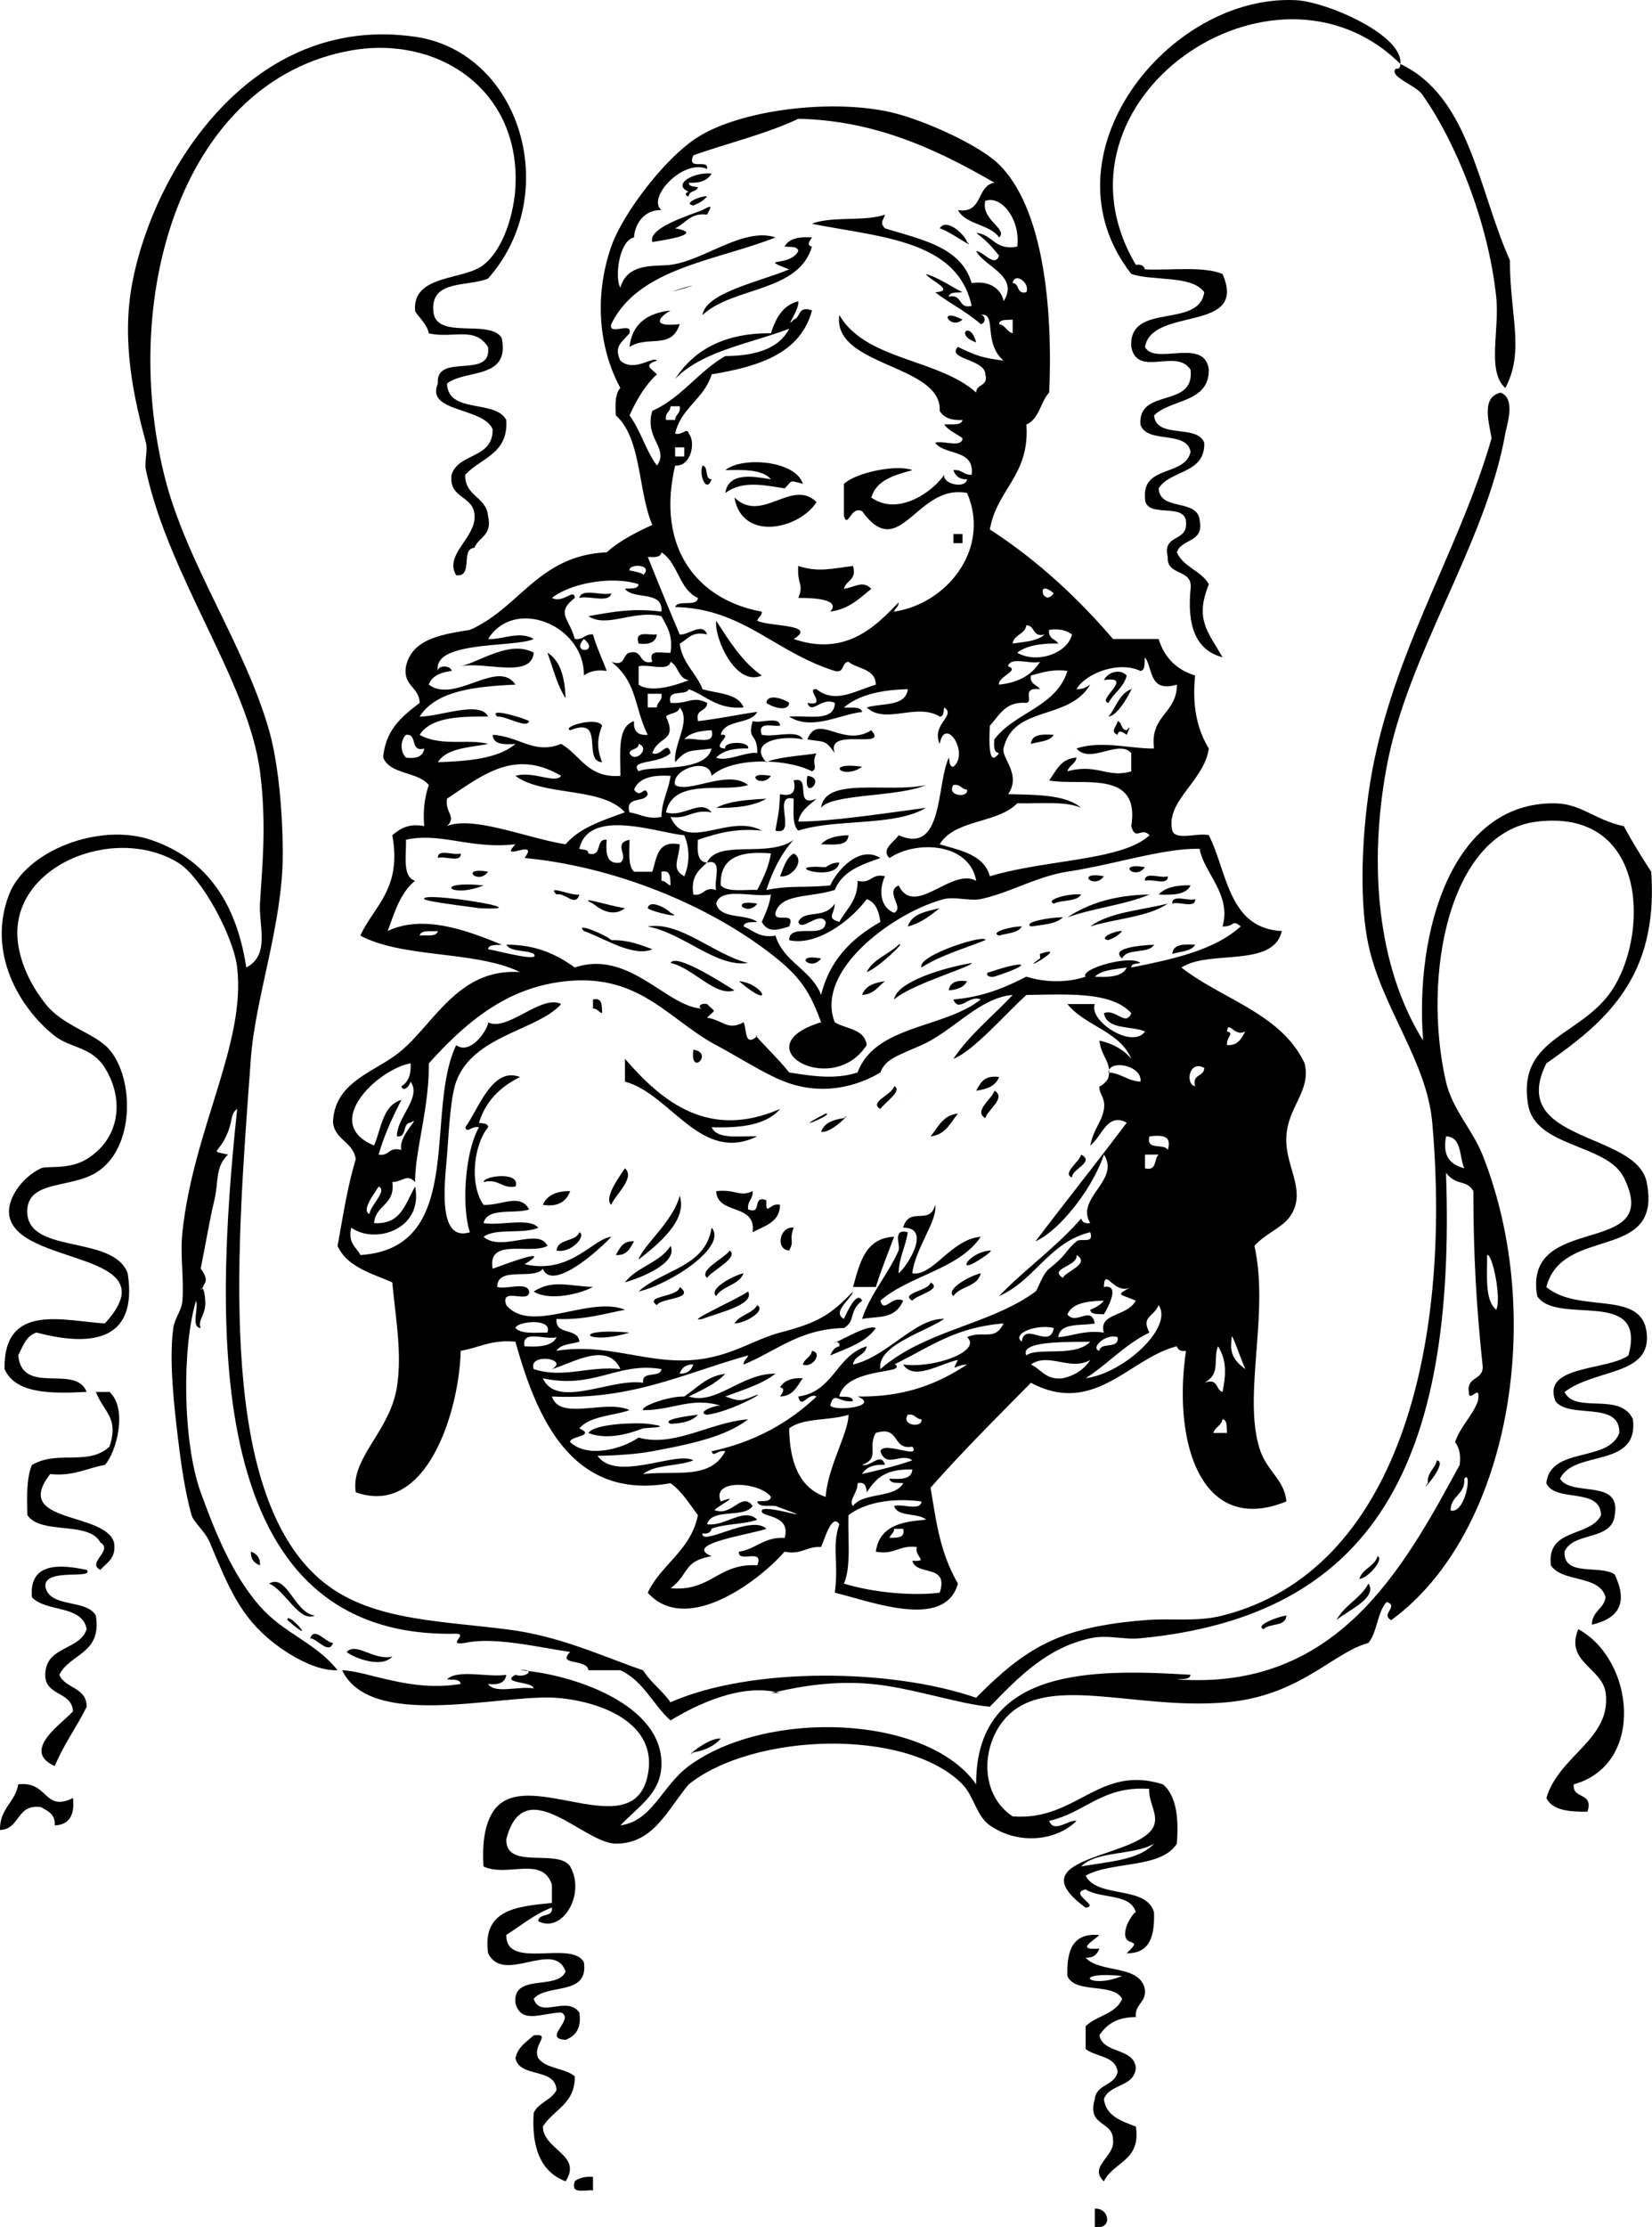 <svg xmlns="http://www.w3.org/2000/svg" viewBox="0 0 218.359 294.296"><switch><g><g clip-rule="evenodd" fill-rule="evenodd"><path d="M88.634 41.021c-1.899 1.122-2.259 2.209 1.206 1.809-1.106 3.451-4.165 1.424-6.633 3.015.341-3.077 2.362-4.473 5.427-4.824zM101.9 63.329c-1.107-1.304-3.554-1.269-6.029-1.206 2.216-1.842 9.316-1.278 10.25 1.809-1.936-.501-1.25-.513-2.412.603-3.033-.516-5.68-.992-7.838.603.425-2.859 3.848-2.159 6.028-1.809zM92.854 61.521c.868.136.21 1.799 1.206 1.809-.681 1.937-1.721-.581-1.206-1.809zM107.93 66.344c-2.286 3.593-9.846 5.269-10.853-.603 3.653 3.528 7.573-2.613 10.853.603zM126.02 70.564h1.205v1.206h-1.205v-1.206zM105.52 74.785c2.667.868 4.393.34 7.235 0 .518 1.924-.948 1.865-1.205 3.015 1.409-.186 2.49-1.18 3.617 0-1.553 1.261-2.939 2.688-5.427 3.015 1.459-1.636-2.182-1.827-4.22-1.809.78-1.872-.18-1.721-.01-4.221zM76.575 79.006c.26-1.348 2.972-.244 4.221-.603-.26 1.348-2.972.244-4.221.603zM94.663 82.021c1.746 2.676 3.418 5.425 6.029 7.235-3.44 1.557-6.312-4.966-6.027-7.235zM86.825 83.829c-.146 1.061-1.038 1.375-2.412 1.206-.607-1.813 1.343-1.068 2.412-1.206zM72.354 86.241c1.755 1.058 2.295 3.332 2.412 6.029-1.116-1.697-1.656-3.971-2.412-6.029zM101.3 92.874c.155-1.411 2.649-.348 3.015 0-.16 1.411-2.66.347-3.02 0zM79.59 95.888c-.694 1.689-.694 3.134 0 4.823-2.692-.121.518-6.145-4.221-4.22-1.196-.454 3.546-1.863 4.221-.602zM115.16 96.491c2.419 2.655-6.113-.512-4.823 3.015-1.307-1.848-1.405-1.411-3.618-1.809 1.39-3.602 4.68 1.189 8.44-1.206zM139.28 97.094c-.511.896-1.941.872-3.015 1.206.09-1.318 1.52-1.295 3.02-1.206zM113.96 101.31c-2.57 1.85-5.16-.73 0 0zM101.9 102.52c-1.33 1.84-3.863-.7 0 0zM106.72 102.52c2.62.25-.63 3.5 0 0z"/><path d="M104.91 103.12c2.467-.659-.081 3.699 3.015 2.412-.942.867-2.099 1.519-2.412 3.015 3.965.058 11.681-1.116 16.882-1.809-4.128 2.504-11.87 1.395-16.882 3.015-.831-.777-.597-2.619-.603-4.221-2.986-.775.575 4.996-2.412 4.221.353-2.258.45-1.822.603-4.824 1.57.37 2.17-.23 1.81-1.8z"/><path d="M122.4 103.73c-3.624 1.608-12.532 1.125-13.868 3.015.5-4.18 8.77-1.92 13.87-3.01zM112.15 110.36c-.067 1.54-2.019 1.197-3.618 1.206.74-.87 2.07-1.15 3.62-1.21zM57.884 113.37c-.102-1.308 2.139-.273 3.015-.603.101 1.31-2.139.27-3.015.6zM104.91 112.77c1.609.882-.252 3.308-1.809 3.015.49-1.12.78-2.43 1.81-3.01zM110.94 113.98c-.43 2.768-8.38.167-1.809.603.49-.32.98-.63 1.81-.6zM151.34 114.58c-1.32 1.84-3.86-.7 0 0zM64.516 115.18c-1.324 1.84-3.862-.69 0 0zM145.91 115.78c-1.32 1.85-3.86-.69 0 0zM151.34 116.39c-.102-1.308 2.139-.273 3.015-.603.1 1.3-2.14.27-3.02.6zM63.913 116.99c-4.317 1.8-6.921-.67 0 0zM157.37 116.99c-.582 1.227-2.315 1.302-4.221 1.206.87-.94 2.35-1.27 4.22-1.21zM56.075 118.8c-.641-1.103 16.169 1.603 7.235 1.206.653.03-7.022-.84-7.235-1.21zM154.96 119.4c-.102-1.308 2.139-.273 3.015-.603.09 1.31-2.15.27-3.02.6zM100.09 119.4c-1.324 1.84-3.862-.69 0 0zM154.96 126.04c.089-1.318 1.52-1.294 3.015-1.206-.52.9-1.95.87-3.02 1.21zM108.53 126.64c-1.32 1.84-3.86-.7 0 0zM127.82 129.65c-.396.809-1.289 1.123-2.412 1.206.15-1.06 1.04-1.38 2.41-1.21zM78.384 132.06c1.287-.282 1.148.862 1.206 1.809-.488-.115-.601-.605-1.206-.603v-1.21zM91.648 138.7c2.764.4-.484 3.65 0 0zM82.604 139.9c5.037 5.837 11.164 10.678 20.5 6.632-1.74 2.079-5.089 2.548-9.044 2.412.735 1.677 3.704 1.12 6.03 1.206-7.471 3.652-11.404-5.592-17.485-7.235l-.001-3.02zM132.05 142.31c-.417 1.191-1.608 1.607-3.015 1.809.54-1.05 1.11-2.09 3.01-1.81zM131.44 144.12c1.635.908-.959 2.601-1.206 3.617-1.63-.91.97-2.6 1.21-3.62zM126.62 147.14c-1.002 1.209-1.619 2.803-3.618 3.015 1-1.22 1.62-2.81 3.62-3.02zM63.913 156.18c.145-.871 4.962-1.401 4.221.604-1.903.3-2.13-1.08-4.221-.6zM75.369 157.39c-.512 1.298-1.485 2.133-3.618 1.809.548-1.26 1.78-1.84 3.618-1.81zM94.663 157.39c2.669-.287 2.999.83 4.824 0 .077 1.081-.738 1.271-.603 2.412 1.951.745.461-1.951 2.412-1.206-.109 2.312.494.219 1.809.603-.049 2.363-2.062 2.763-3.618 3.618.489-3.91-4.637-2.2-4.829-5.42zM104.91 162.21c-.682 1.894.173 1.594-.603 3.015-1.85-.1-1.27-3.24.6-3.01zM115.77 170.05h-3.016c.887-3.134 1.577-6.463 5.427-6.633-.81 2.2-1.7 4.33-2.41 6.63zM83.81 164.02c-.524.882-.902 1.91-2.412 1.809.525-.88.903-1.91 2.412-1.81zM88.634 164.62c.97 2.195-3.538 4.084-6.029 4.823 1.552-2.06 4.641-2.59 6.029-4.82zM78.384 170.05c-1.734.927-5.781 1.913-7.838.603 2.411-1.6 4.602-.73 7.838-.6zM83.207 176.08c-5.767 1.78-8.048-.7 0 0zM106.12 180.3c.213-.792 1.062-.948 1.206-1.81 1.5.25.03 2.34-1.21 1.81zM106.12 182.11c-.775 1.033-1.247 2.371-3.015 2.412.371-.537.729-1.079 0-1.206.52-.89 1.52-1.29 3.02-1.2zM12.663 183.92h1.809c2.4 2.163.995 7.814-.603 9.647-2.403.41-4.103 1.524-7.235 1.206-5.146 6.599 7.226 4.914 8.441 9.044.325 2.133-.975 2.643-1.809 3.617-1.881-.908 1.773-2.601 0-3.617-1.522-2.899-7.874-.97-9.647-3.618-.061-2.472-.119-4.941.603-6.632 3.448-2.008 7.395.188 10.25-2.412 1.27-3.83-.703-4.48-1.809-7.24zM77.781 189.34c.806-1.272 6.493-1.376 7.838-1.206 3.844.484-.325.508-.603.603-.901.32-4.4 1.74-7.235.61zM33.163 205.02c.742.263 1.238.771 1.206 1.809-.742-.26-1.238-.77-1.206-1.81zM11.457 207.43c1.122 1.357-6.026-.425-5.426 2.412.784 2.633 5.396 1.437 6.632 3.617.854 5.076-3.426 5.016-4.824 7.839.774 1.839 3.612 1.613 3.618 4.221-1.317 2.702-3.052 4.986-4.22 7.838-4.522-2.045.974-5.611 2.412-7.235-.157-2.857-4.161-1.868-3.618-5.427.455-3.162 4.522-2.713 5.426-5.426-.573-3.246-5.417-2.22-7.235-4.221-.42-4.65 3.736-4.36 7.235-3.61zM208.62 215.27c7.434 4.051 8.87 17.871-.603 20.5-.231 2.04 2.669.948 1.809 3.617-2.43.019-4.65-.173-5.427-1.809 1.654-5.646 8.606-7.746 7.839-13.868-.42-3.34-5.44-4.1-3.62-8.44zM41.001 216.48c.548-1.637 2.113.615 3.015.604-.549 1.64-2.113-.62-3.015-.6zM45.825 218.29c1.226-1.38 3.608 1.181 6.03.603-1.413 1.57-5.002.21-6.03-.6zM2.413 235.77c4.004-.483 3.359 3.734 7.235 1.809.241 2.251-.482 3.538-2.412 3.617.102-1.509-.926-1.887-1.809-2.411-3.3-.487-2.708 2.919-5.426 3.015-.06-2.87 2.011-3.62 2.412-6.03zM145.31 255.67c-.695.764-3.276 2.038 0 1.809-.264.742-.771 1.238-1.81 1.206 1.922 2.099 7.217.823 7.839 4.221.157 1.766-1.363 1.853-1.206 3.618-2.424-.013-3.879.944-4.823 2.411.536 2.479 4.444 1.585 4.823 4.221-.124 2.689-3.51 2.118-4.221 4.221.322 2.29 2.351 2.875 4.221 3.618.725 4.543-2.99 4.646-4.221 7.235-2.109-1.955 1.504-3.285 1.206-5.427.047-2.659-3.49-1.735-2.412-5.427.179-2.032 2.674-1.748 3.015-3.617-.262-2.15-2.876-1.947-4.221-3.015v-3.015c1.412-1.402 4.022-1.605 4.824-3.618-1.217-2.2-6.225-.608-7.235-3.015-.11-3.32.66-5.76 4.23-5.41zm3.01 5.42c-6.92-.67-4.31 1.81 0 0zM70.545 268.93c2.474-.275-.246 1.288.603 3.015.984 1.429 3.54 1.284 4.824 2.412.06 3.678-2.841 4.395-4.221 6.633.084 3.112 5.272 3.721 3.015 7.235-3.699-1.371-4.48-5.189-4.221-9.045.628-1.381 2.344-1.676 3.015-3.015-.172-3.043-4.892-1.539-5.426-4.221.313-1.49 1.47-2.14 2.411-3.01zM78.384 287.62v1.809c-1.068-.137-3.02.608-2.412-1.205.537-.46 1.361-.64 2.412-.6zM144.71 291.84c1.974-.127 2.38 2.828 0 2.412v-2.41zM161.59 36.197c3.438 7.872-9.28 4.232-10.25 9.647 1.279 2.516 7.931-1.363 8.441 3.015.005 4.427-5.015 3.829-7.235 6.029.249 3.167 5.729 1.104 6.632 3.618.127 4.146-4.495 3.544-6.029 6.029.153 3.062 5.144 1.288 5.427 4.221.588 3-2.438 2.386-3.015 4.221.836 1.977 3.219 2.408 4.221 4.22-1.872 4.653-.152 6.209 1.809 9.647-3.514-.908-4.713-4.13-4.221-9.044.324-2.736-3.214-1.61-3.015-4.221-.729-2.938 2.396-2.024 2.412-4.22.324-3.34-5.502-.528-5.427-3.618-.299-4.318 5.279-2.76 6.029-6.03-.5-2.916-5.823-1.01-6.633-3.618-.315-4.938 7.202-2.043 6.633-7.235-1.846-2.919-7.033 1.095-7.838-3.015-.392-6.019 8.948-2.306 9.646-7.235-1.711-2.309-6.632-1.407-9.646-2.412C137.376 20.634 154.378-.754 171.236.02c4.107.188 14.286 4.616 13.868 8.441 9.154 4.312 10.293 16.639 14.471 25.927.007 7.439 1.991 11.973-.604 16.882-2.479-2.198-.732-7.616-1.205-12.059-1.061-9.95-5.348-20.404-9.647-26.529-.687-1.353-4.663-2.533-3.617-3.618.513.111.568-.235.603-.603-16.741-16.616-47.812 4.837-34.971 26.53.701-.098 1.073.133 1.206.603 3.45.154 7.68-.451 10.24.603z"/><path d="M151.94 236.37c-6.273-.445-8.488 3.169-13.265 4.221.609 1.697 2.561-.167 3.618 0-2.494 2.547-7.53 3.318-11.456.603-1.769-1.224-2.139-3.923-3.618-5.426-7.405-7.527-27.671-6.801-36.176 0-2.88 3.421-4.66 7.851-9.647 7.838-4.248-.011-12.09-9.65-14.471-.603-.146 4.165 6.855 1.184 8.441 3.617 2.091 3.684-1.039 8.908-4.221 7.235.067-1.139 1.993-.418 1.809-1.809-2.332.883-4.056 2.375-6.029 3.617-.104 4.727 8.636.609 10.25 3.618.685 4.503-4.869 2.768-6.632 4.823.856 2.702 4.366-.486 6.029 1.809.324 2.133-.511 3.106-1.809 3.618-3.165-.159 1.311-2.716-.603-3.618-2.599.097-5.268 1.567-6.029-1.206-.439-4.056 5.589-1.646 6.632-4.22-1.54-4.274-8.213 1.819-10.25-2.412-.804-5.829 3.88-6.169 8.441-6.633v-2.411c-1.264-3.885-5.959-.916-9.044-2.412-.27-3.948.465-7.084 2.412-8.441 5.168-3.602 17.49 5.252 19.294-3.617 1.538-7.561-7.686-10.065-12.662-10.25-7.488-.278-23.999 4.172-27.735-3.618 3.411.106 9.039 2.946 15.676 1.81-.097-.707-1.099-.509-1.809-.604 1.427-1.387 5.411-.216 7.838-.603-.145 1.061-1.037 1.374-2.412 1.206.836 1.374 4.197.225 6.029.603-.106-.969-4.489-.642-2.412-1.809 1.429.498 2.777-.85.603-.604 6.63.47 19.044 4.391 18.691 12.662-.152 3.56-2.816 5.174-5.426 7.838 4.242-.558 5.46-5.184 9.044-7.838 10.161-7.524 31.471-6.853 37.986 2.412-.072-15.378 15.163-15.279 28.338-14.471-.098.706-1.1.509-1.809.603 21.035 1.539 29.833-14.382 37.382-28.338.192-1.398-.097-2.315-.603-3.015.7-2.113 2.259-3.368 3.015-5.427.439-2.642-1.198.486-1.206-1.206-.326-2.135 2.136-1.482 1.809-3.617-.802-7.651-1.204-14.412-1.205-22.912-.951-1.611-2.157-.57-3.618-2.412 1.358 38.352-9.549 58.546-40.397 61.5-2.293.22-4.302-.512-6.632 0-5.622 1.235-9.357 4.988-13.265 9.045-4.08-.343-10.346-2.523-15.677-3.015-6.146-.567-11.322.808-13.265 1.205h1.206c-5.005-1.379-10.967 1.489-14.471 3.618-2.333-2.089-3.605-5.238-6.632-6.633h-4.221c-.183-1.58-4.255-.577-2.412-2.411-4.245-.626-10.079-2.039-13.868-1.206-2.642.439.486-1.198-1.206-1.206-33.683.771-31.97-40.628-28.941-69.338-.884.624-.589 1.444-1.206 3.015-1.216 3.094-2.626 2.416 0 3.015-1.746 1.656-1.212 3.544-1.809 6.029-.662 2.757-1.043 5.252-1.809 9.044-.003.014.931 1.106.603 1.809-1.164 2.494-.241-1.052 0 2.412.136 1.961-1.059 2.502-.603 3.617-1.332-.075-.256-2.558-.603-3.617-1.881 6.115-1.795 18.693.603 25.323 1.968 5.441 4.251 11 7.838 15.074 3.19 3.623 7.39 4.802 10.25 8.44-2.733.141-6.183-1.854-8.441-3.617-4.412-3.446-5.977-7.369-8.441-13.265-.626-1.497-2.134-2.645-2.412-3.618-.916-3.201-1.476-7.447-1.809-10.25-.515-4.339-1.187-10.248-.603-14.471.179-1.294 1.116-2.301 1.206-3.617.216-3.157-.329-5.946 0-9.044 1.44-13.588 8.411-24.922 7.235-34.971-.478-4.081-4.678-11.956-7.838-13.868-8.582-5.193-22.655.636-21.103 10.853.485 3.197 2.141 5.979 3.618 7.838 2.369 2.98 6.534 3.819 8.441 6.029 3.268 3.786 3.438 13.111-1.809 16.279-3.357 2.027-8.805 1.021-9.044 4.824-.385 6.108 11.334 3.215 13.265 8.44 1.429 9.33-5.279 9.623-12.059 7.839-1.369.439-1.803 1.814-2.412 3.015.521 5.395 7.57 1.092 9.044 4.823-4.902.28-9.439.194-10.853-3.015-.13-8.897 7.96-6.309 13.265-6.029 8.962-9.769-11.956-7.436-12.662-14.471-.203-2.026 1.652-4.809 4.221-6.029.755-.358 3.657.244 6.029-1.206 4.417-2.699 5.014-7.883 2.412-12.059-1.765-2.833-4.555-2.585-6.632-4.221-4.629-3.645-9.008-10.997-6.03-18.691 2.242-5.791 11.911-9.506 18.691-7.235 6.941 2.325 11.266 7.734 12.662 16.883 3.181-1.665 1.641-5.501 1.809-8.441.259-4.55.921-10.443 0-17.485-1.55-11.856-12.015-25.587-15.074-39.794-.229-1.061.268-2.622 0-3.618-1.533-5.691-3.294-13.25-1.809-21.103C20.292 22.531 33.223 1.738 54.859 4.855c13.937 2.008 19.601 20.74 9.647 31.956-2.705 1.114-7.526.111-7.235 4.221.199 4.022 7.424 1.017 9.044 3.618 1.13 5.552-4.75 4.093-7.235 6.029.148 4.072 6.403 2.038 7.838 4.824.295 4.515-3.429 5.012-5.426 7.235-.058 2.872 2.767 2.86 3.015 5.427.614 2.624-1.248 2.772-1.809 4.221-1.89.12-.075 3.944-2.412 3.618-1.479-2.562 2.024-4.607 2.412-7.235.436-3.45-3.45-2.58-3.015-6.03.893-2.925 5.536-2.102 5.427-6.029-1.21-2.929-8.901-2.191-7.235-6.029-.354-4.173 7.208-.429 6.632-4.824-1.768-2.789-4.5-1.088-7.838-1.809-.142-1.225-1.778-2.573-1.809-3.015-.336-4.825 6.414-3.945 9.044-6.029 2.825-2.239 4.051-7.13 4.221-10.25.697-12.83-10.166-20.13-21.707-18.09-22.013 3.89-30.657 31.854-24.721 56.073 2.84 11.584 10.57 22.257 13.868 33.765 1.173 4.092 1.798 10.5 1.809 16.279.017 9.316-3.624 18.925-4.221 27.132-1.747 24.003-4.553 55.716 8.441 68.133 6.271 5.992 15.434 6.009 25.323 7.235 7.028.871 12.26 3.407 18.088 5.426.996 1.617 2.556 2.67 3.618 4.221 10.564-4.668 29.056-4.507 40.397-.603 6.627-6.679 11.045-9.333 22.309-10.25 3.578-.292 6.798.271 10.25-.604 23.214-5.873 30.331-35.491 27.735-65.117-.714-8.151-6.656-15.196-8.441-23.515-1.127-5.253-.947-13.035 0-19.897 2.443-17.695 11.797-31.43 16.279-47.029-.336-2.135-1.411-5.464 1.206-6.029 2.048.777.803 4.296.603 5.426-2.571 14.571-12.893 29.003-15.676 44.015-2.373 12.799-1.324 26.3 4.823 36.177-1.132-14.357 3.801-31.623 17.485-31.353 3.448.068 5.287 2.236 9.044 3.015 1.116 2.1 2.36 4.071 3.618 6.029.999 14.063-6.195 19.932-13.868 25.324-5.209 10.472 11.91 8.978 13.265 15.676 2.162 10.692-11.121 5.619-13.265 13.868 4.334 3.594 12.593.282 13.265 6.029.668 5.713-6.719 4.706-10.853 7.838 1.391 2.96 7.388-.084 9.044 3.618.739 6.567-7.725 3.933-9.647 7.838 1.55 2.471 8.138-.098 7.235 4.823-.372 3.446-5.51 2.127-6.632 4.824-.168 3.384 4.76 1.671 6.632 3.015 1.745 3.682.638 5.77-3.015 6.632.01-1.799 1.567-2.05 1.81-3.617-.798-3.021-5.717-1.921-7.235-4.221-.596-5.017 5.184-3.66 6.632-6.633-.062-3.757-6.034-1.603-7.235-4.221.529-4.897 8.169-2.684 9.647-6.632.138-4.358-6.654-1.787-8.441-4.221-1.843-4.778 6.768-3.996 9.647-6.029 2.506-9.139-9.415-3.851-12.06-7.838-1.968-11.319 16.852-4.852 11.456-15.677-2.244-4.504-11.719-3.928-12.661-9.647-1.499-9.09 7.493-8.957 11.455-15.676 4.575-7.758 3.896-23.388-10.25-21.706-11.695 1.391-15.245 20.435-12.059 34.368.831 3.633 3.519 6.368 4.823 9.647 8.575 21.537 3.47 50.208-12.059 61.5-1.479-.804 1.087-1.82-.603-2.412-1.245 1.368-1.232 3.993-2.412 5.427-4.707 1.261-8.98 6.947-18.691 7.838-12.276 1.126-24.217-4.146-29.544 2.412-2.954 3.637-3.09 9.797 1.206 12.661 8.436.688 11.397-6.94 19.896-4.22 1.716 1.5 2.091 4.341 1.81 7.838-2.104 3.323-8.581 2.272-12.06 4.221 1.57 3.053 8.004 1.241 9.045 4.823.105 3.12-.536 5.494-3.618 5.427 2.688-2.488-1.08-.206 0-3.618.118-.373.778-1.619 1.206-1.809-.688-2.528-4.688-1.743-6.633-3.015-2.352.546 1.999 2.22 0 2.412-9.444-6.904 7.375-6.457 9.045-10.854.56-1.54-.71-3-.64-4.81zm-9.04 10.25c3.58-.641 7.633-.809 9.647-3.015-2.64 1.59-7.57.89-9.65 3.02zm50.65-92.25c-.694-1.517-.286-4.136-2.412-4.221-.53 2.73.66 3.76 2.41 4.22zm4.22 18.69c.715-1.438-.497-7.425-1.206-7.235.03 2.8-.34 5.97 1.21 7.24zm-6.03 26.53c2.025.474 2.865-5.497 1.809-4.221.15 2.17-1.81 2.21-1.81 4.22z"/><path d="M130.84 69.961c6.219 4.031 11.543 8.957 16.279 14.471h6.029c.757 2.459 2.365 4.066 4.823 4.824-.437 4.255.365 7.273 1.81 9.647-.61 4.303-5.771 6.97-4.824 10.853.449 1.36 3.382.236 4.824.603 2.484 4.952 2.579 12.293 9.646 12.662-1.109 4.92-9.644 2.415-13.265 4.824 5.416 4.231 13.211 6.083 16.279 12.662.887 3.594-2.181 5.68-2.411 9.647-.197 3.376 1.961 6.224 1.205 9.044-.778 2.907-3.48 3.263-5.426 5.427 1.974 8.843-1.462 19.386.603 26.529.96 3.321 3.335 4.21 3.618 7.235-11.156 4.546-15.078-7.561-13.265-19.897-.701.099-1.073-.133-1.206-.603-6.224 1.531-10.897 9.276-19.294 4.823-4.488 4.557-9.029 9.06-13.266 13.868.812 4.759 1.229 8.482 3.618 12.661-1.712 6.212-11.552 2.326-16.279 1.206.55-4.006-.416-6.004.603-9.044-.979-1.519-1.957 2.015-2.412 3.015-1.941-.133-2.551 1.066-4.823.604-3.303 3.809-12.936 11.149-18.088 5.426 1.82-3.807 5.688-5.566 6.632-10.25-1.129-1.483-2.104-3.121-3.618-4.221-13.092 2.378-17.739-8.744-20.5-18.69-3.133-.319-4.832.795-7.235 1.205-.195 7.868-4.457 22.042-13.868 18.691-.739-4.478 4.51-8.066 5.426-13.867.698-4.423-.108-8.706-.603-13.868-2.794-1.226-5.988-2.051-7.235-4.823.717-3.905 1.322-7.923 2.412-11.456-.338-2.274-2.709-2.516-3.015-4.823.149-5.249 5.115-6.544 8.441-9.044 4.773-3.588 7.84-11.418 16.28-10.853-5.79-2.852-15.479-1.806-21.103-4.823 1.831-3.998 5.508-6.149 4.221-13.265 1.009-.8 2.02-1.598 4.22-1.206-.186-2.196.096-3.924.603-5.426-1.425-1.791-5.081-1.35-6.029-3.618.296-3.724 2.553-5.487 4.824-7.235-.068-2.143-2.23-2.192-1.809-4.824.797-3.625 4.64-4.203 8.441-4.823 6.577-2.87 9.06-9.833 18.088-10.25 1.704-1.512 3.822-2.609 6.03-3.618-1.913-4.519-1.413-11.45-4.824-14.471-.08-1.486-.091-2.905.603-3.618-2.735-5.06-3.571-11.855-1.206-18.691 1.474-4.262 7.078-11.714 11.456-14.47 5.943-3.743 18.648-5.216 26.53-3.015 4.321 1.208 10.854 4.25 13.265 6.632 6.061 5.989 7.109 19.654 6.632 30.147-1.16 1.251-1.316 3.507-3.015 4.22.49 6.708-3.91 8.541-4.82 13.857zm3.62-37.382c.44-3.638-2.164-6.829-4.221-6.029-.633 2.477 3.058 3.73 1.81 4.824-1.225-1.791-4.382-1.648-5.427-3.618 3.34.526 2.415-3.212 4.823-3.618-7.616-4.382-15.692-8.222-25.926-8.441-4.23 2-9.265 3.196-13.868 4.824-.938 2.143 2.048.364 1.809 1.809-3.124-1.41-8.016 3.798-6.03 5.427-2.779-.032-3.616 2.546-3.618 3.618-2.022.412-2.583 5.425-1.809 6.632.936-3.364 4.626-2.758 6.632-3.015 4.447-.57 9.647-5.022 13.868-3.618-7.931 3.123-18.085 4.023-21.706 11.456-.431 1.637 2.843-.431 2.412 1.206-1.106 1.276-2.077 1.751-1.206 3.618 1.813 1.608 4.377-.673 4.824 0-1.833.604-.77.994 0 1.809-1.561 1.455-2.679 3.351-3.618 5.427 1.454 1.962 2.169 4.665 3.618 6.632 1.671-2.261-1.717-3.631-.603-7.235 3.885-1.742 6.065-5.189 9.647-7.235 3.974-.045 7.083-.956 8.441-3.618-5.234 2.001-11.521 2.95-15.073 6.632 2.467-3.764 6.383-6.077 12.662-6.029.641-1.972 1.527-3.698 3.618-4.221.171 1.101-1.932 3.858-.603 2.412.947-.259.516-1.896 2.412-1.206-1.525 5.711-7.062 7.409-13.265 8.441-.968 3.252-4.048 4.394-4.823 7.838 1.037.238 1.545-.895 1.809 0 .911 1.088.344 4.354-1.809 4.221-2.534 10.797 2.859 17.739 11.456 19.294.002.605-.488.718-.603 1.206 1.648.809 8.003.438 4.823 2.412 7.28 2.508 11.285-2.271 13.868-4.823.002.604-.488.717-.604 1.206 7.016-1.044 12.806-8.308 9.647-15.676-6.678-1.302-8.86 9.367-13.868 2.412-1.509-.796-1.888 2.384-2.411.603v-4.221c1.691-1.539 7.025-2.602 9.044-1.809-2.363.652-4.736 1.293-5.427 3.618 3.618 2.544 8.188-.853 9.647-3.015-.292 1.182 2.764 1.942 3.015.603-1.037.033-1.546-.464-1.809-1.206 1.14-.135 1.33.679 2.411.603.419-3.433-3.52-2.509-4.823-4.22 1.06-.347 3.542.729 3.617-.603-.803-.604-1.819-.994-2.411-1.809.902-.103 2.225.215 2.411-.603-1.497.09-2.502-.312-3.015-1.206.333-6.167-14.248-5.843-13.265-12.662 3.453 5.993 13.123 5.77 18.089 10.25.008-1.198 1.645-.767 1.205-2.412-.026-2.013-5.189-2.005-3.617-3.618 2.624 1.257 3.312 1.431 6.029 1.809-2.781-2.416-.824-6.434-3.015-6.029.608.007.759 1.057 0 1.206-1.812-1.604-4.095-2.738-6.029-4.22 2.889-.143-.924-1.678-1.206-2.412 1.829.583 3.211 1.612 4.823 2.412-.709.094-1.711-.104-1.809.603 1.856-.449 1.159 1.655 3.015 1.206-1.886-8.766-12.235-9.068-21.103-10.853 2.58-1.038 6.974-.261 9.646-1.206-.234.86-.724 1.017 0 1.809 4.741 1.49 10.049 2.413 11.456 7.235 3.077-.445 4.13 1.495 4.221 2.412 2.106-3.363-2.496-4.556-3.617-6.632.901-.012 2.466 2.24 3.015.603a14.555 14.555 0 00-3.015-3.015c2.22.198 2.44 2.386 5.44 1.805zm1.2 6.03c.528-1.242-1.563-2.708-1.809-1.206.95.055.48 1.537 1.81 1.206zm-1.81 5.426v-1.809c-.71.095-1.712-.104-1.809.603.87.145 1.02.993 1.81 1.206zM88.031 55.491h1.206c.033-.771.773-.835.603-1.809h-1.206c-.033.771-.773.835-.603 1.809zm1.206 4.823h1.206v-1.206h-1.206v1.206zm3.014 34.971c2.387-.246 7.213-1.2 7.838-1.206-.918 1.695-4.301.925-4.824 3.015 1.884-.185-1.533 1.742.603 1.809-.272-.985 3.286-.985 3.015 0-1.869-.06-3.345.273-4.221 1.206 1.412.603 3.907-.812 5.427-.603.054-2.736-1.355-1.61-.603-4.221 1.06.347 3.542-.729 3.618.603-1.068.137-3.02-.608-2.412 1.206 1.637.373 4.785-.766 5.427.603-2.827-.59-7.306.296-4.824 3.015 1.481-.756 6.581-1.021 6.632-1.206-.769 1.509.307 1.887-.603 2.412-3.465-1.762-10.603-1.881-13.265.603-.253-2.587-5.37-.892-4.823 1.206 1.819 1.173 6.939-2.12 9.647 0-3.165 1.044-9.904-1.026-10.853 3.618 2.37.722 4.532-1.846 6.029 0-2.483-.474-3.094.925-5.426.603 2.054 4.774 7.803-.547 12.059 1.809-3.58-.365-6.015.416-8.441 1.206-.089 1.496-.112 2.926 1.206 3.015 1.438-3.158 8.136-.539 11.456-3.015-1.641 1.776-2.762 4.072-3.618 6.633 3.356-.637 4.53-.248 8.441-.603.96-2.071 3.887-5.337 6.633-3.618-2.541.876-5.06 1.773-6.029 4.221-3.471 1.052-7.126.47-7.838 3.015-.239 1.445 2.746-.334 1.809 1.809-1.54.461-2.772.888-3.618-.603.481-1.126 1.008-2.208 1.206-3.618-2.394.42-6.679-1.051-7.235 1.206.513 2.1 3.937 1.289 5.427 2.412-.71.095-1.712-.104-1.809.603 1.304.505 2.057 1.561 4.221 1.206 1.083 3.539 4.748 4.498 6.029 7.838 1.149-4.68 4.125-7.532 7.838-9.647-.201-1.406-.618-2.598-1.809-3.015-2.042 2.79-6.598 6.255-10.25 5.427-.011-2.423 4.835.011 4.824-2.412-.788-1.544-3.191 1.399-3.618 0 .801-1.701 3.412-.289 4.824-2.412-.075 1.509-1.151 1.888.603 2.412.907-1.706 2.438-2.787 2.412-5.426 1.844.438 1.773-1.04 3.617-.603-.865 1.834-.615 4.113 1.206 4.824 1.433-.642-1.292-2.777.604-3.618 2.108 4.333 6.991-2.422 10.25-.603-.884-5.056-7.942-5.401-11.456-3.015-1.161-1.105.514-2.042 1.206-3.015 5.95 2.628 4.955-6.624 6.632-10.25.135.468.017 1.189.604 1.206 2.18-1.842-1.124-6.796-1.81-3.015-1.156-2.611 2.231-3.734.604-4.823-.136.468-.017 1.189-.604 1.206-3.042-1.874-7.187 1.099-9.646-1.206 2.001-.611 5.159-.066 5.426-2.412-3.538.079-6.479.755-8.44 2.412.901.103 2.225-.216 2.411.603-2.786.246-6.682 2.542-9.647.603 2.412-.201 6 .775 6.03-1.809-1.733-.842-3.063 1.643-3.618 0 2.808.53-.407-1.988 1.206-1.809 2.448 1.955 5.007.244 7.839-.603-.072-2.139-2.387-2.035-3.618-3.015-.95.055-.472 1.538-1.809 1.206-8.044-2.544-12.114-8.246-21.103-8.441.366-1.041 2.86.046 3.015-1.206-2.506-1.111-2.617-4.618-4.824-6.029-.101.702-.953.654-1.809.603a534.452 534.452 0 004.221 10.25c1.057.167 3.008-1.698 3.618 0-2.085-.477-2.545.67-3.618 1.206.363 2.651 2.18 3.85 3.015 6.029 2.016.597 4.694.531 5.426 2.412-3.499.283-4.89-1.541-7.235-2.412-.445.962-2.951-.137-2.412 1.809 2.519.136 2.848-.98 4.824 0 .012 1.192-1.626.761-1.187 2.406zm1.809 3.618c-3.044.408-3.162.018-4.823 1.809-.229-2.466 2.168-5.434.603-7.235-.157.847-1.323.687-1.809 1.206 1.551 3.345-1.021 2.521-1.809 4.824 1.123.577 2.015-1.806 2.412 0-1.584 1.519-5.495.821-4.221 2.412 1.423-.85 8.84.32 9.647-3.017zM91.648 118.2c1.453.247 1.311-1.101 3.015-.603-.365-1.243.973-4.189-1.206-3.618-1.043.96-2.194 1.82-1.809 4.22zm60.292-7.84c-1.062-1.135-1.867.824-2.411-1.206 1.231-7.628-6.629-5.24-10.854-6.029.938-1.273 1.521-2.901 3.618-3.015-.145.86-.993 1.017-1.206 1.809 3.926-1.079 5.332.948 8.441 0v-2.412c-1.686-1.874-5.4 1.521-7.235-.603 3.241-1.101 7.179.043 10.25 0-.583-4.401 3.03-4.606 3.015-8.441-3.707 1.095-3.127-2.099-4.221-3.617-.095.709.104 1.711-.604 1.809-2.791-1.357-7.198.271-8.44 2.412.83.026 1.323-.284 1.809-.603-2.869 4.831-10.142 2.668-11.456 8.441-.284 1.251 2.403 3.459.603 6.029 3.719.1 7.6.039 9.647 1.809-2.087-.928-5.496-.533-8.441-.603-2.551 2.674-8.319 2.131-10.25 5.426 2.8.818 5.858 1.377 6.633 4.221 7.52-2.26 17.47-2.04 21.1-5.42zm-20.5-12.663c2.656-3.575 8.191-4.27 9.647-9.044-2.073-.264-3.38.238-4.823.603-.181 1.185.813 1.196 1.205 1.809-2.592-.285-.771 1.623-1.809 1.809-2.816-.204-3.555 1.67-4.823 3.015-.063 1.326-.311 5.861 1.206 3.618-.72-.103-.67-.954-.62-1.81zm6.03-10.25c-1.249.359-3.961-.745-4.221.603 1.634.545-1.378 1.349-1.205 2.412 2.57-.253 4.35-1.284 5.43-3.015zM85.016 75.991c1.448-1.448-1.978-1.562-1.809-.603-.007-.042 2.041.371 1.809.603zm-7.838 8.441c-1.831 2.031 2.229 1.828 0 0zM57.884 100.71c4.079-.141 7.965-.476 10.25-2.412-1.496.089-2.926.112-3.015-1.206 3.566.221 5.478 2.637 9.044 1.206 2.568 1.452 3.5 4.539 7.838 4.221.025-2.989-.468-6.497 1.809-7.235-.109 1.315.494 1.918 1.809 1.809-1.774-3.518-1.372-7.015-4.824-9.647 1.896.691 1.465-.946 2.412-1.206 1.856-.449 1.159 1.655 3.015 1.206-.608-1.813 1.343-1.068 2.412-1.206.35-2.36-.519-3.501-1.206-4.824-3.694-.862-7.204 1.615-9.647 0 3.724-.671 6.007-1.043 9.647-.603.248-2.86-3.721-1.505-4.823-3.015.709-.094 1.711.104 1.809-.603-3.588-1.154-9.045-.104-11.456 1.809 1.496.782 2.926-1.345 3.015 0-2.547 2.031-.776 2.573 0 5.426 1.14.135 1.33-.68 2.412-.603.479 1.732 1.221 3.201 1.809 4.824-1.398-.192-2.314.097-3.015.603.083-6.625-9.136-10.43-12.662-4.824 1.86.132 4.134-1.134 6.029 0-2.373 1.17-13.398.155-12.662 4.221.009-.79 1.672-.768 1.809 0-1.406.201-2.598.618-3.015 1.809 3.462 2.589 9.118-3.472 11.456 0-5.369.259-10.466.79-12.662 4.221 2.696.016 8.032-2.157 9.044 0-3.847-.028-7.55.088-9.044 2.412 2.808 1.587 6.549.5 9.044 1.206-2.525.49-5.487.543-6.632 2.41zm81.396-22.307c-2.44-2.121-1.42 1.939 0 0zm-5.43 6.632c1.574-.234 3.308-.31 4.221-1.206-1.646.439-1.214-1.198-2.412-1.206-.18 1.23-1.63 1.183-1.81 2.412zm6.03 0c-2.255-.044-4.168.253-5.427 1.206 2.612 1.53 6.69.059 7.235-2.412-.699-.506-1.616-.795-3.015-.603-.16 1.186.83 1.196 1.22 1.809zM84.413 88.05v2.412c1.592 1.152 4.99.081 6.632-.603-1.416-.192-1.35-1.866-2.412-2.412-.259 1.348-2.971.244-4.22.603zm1.206 5.427h1.206c.033-.771.772-.835.603-1.809h-1.809v1.809zm4.823 4.22c1.243-.365 4.189.973 3.618-1.206-1.544.064-2.874.342-3.618 1.206zm-36.779 2.413c1.375.168 2.267-.146 2.412-1.206-1.937.53-.826-1.987-2.412-1.809-.774.791-.774 2.221 0 3.015zm29.544-.604c.698 1.469 2.84-.673 1.206-1.206-.007.797-1.057.551-1.206 1.206zm7.235 10.854c-3.432-.278-12.639-3.732-13.868 1.809.468.135 1.189.017 1.206.603 1.938.53.826-1.987 2.412-1.809-.119 1.727-.075 3.291 1.809 3.015 1.168-.906-1.054-2.539 1.206-3.015.006 1.602-.228 3.444.603 4.221h2.412c.603-1.808.627-4.196 3.618-3.618-.067 2.026-1.206 3.189.603 4.221.743-1.7.743-3.72-.001-5.42zm-7.838-3.02c-3.021-3.411-10.784-2.08-14.471-4.824 2.326-.678 5.294 1.083 6.029 0-6.11-3.61-10.33-.136-15.073 3.015-.302 1.897 1.314 2.357 0 3.618 3.477-1.395 10.623 1.617 15.676 2.412 1.838-2.19 4.895-3.15 7.839-4.23zm1.206-3.01c.869 1.334 1.471-.759 1.809.603-.378 1.229-3.046.169-2.412 2.412 1.416.192 2.264.952 4.221.603.051-2.16.938-3.484 1.206-5.426-2.374-.15-4.19.24-4.824 1.82zm44.01 0c-.771-.033-.835-.772-1.809-.603-.93 1.48 2.05 1.77 1.81.6zm-59.686 7.23c-5.961.674-9.881-1.618-14.471-.603.045 2.166-.488 4.91 1.206 5.427-1.907 1.51-2.712 4.121-3.618 6.632 4.835-2.296 10.79.064 15.073 1.809-.709.094-1.711-.104-1.809.603 1.48.232 7.036 1.786 6.029.603-1.057-.551-3.008-.207-3.618-1.206 4.025-.006 6.706 1.333 9.044 3.015 7.223-2.438 12.236 5.33 16.882 5.426-.634-.033-.475-.773.603-.603 1.196 1.241 1.196.568 0 1.809 2.127.32 2.696 1.768 4.823.603.448.764.077 3.438 1.809 1.809-.99-.616 2.723 2.875 4.22 4.824 3.036.485 6.136.958 9.044 0 2.354-6.289 11.477-5.808 16.279-9.647-1.544-.654-2.874 1.832-3.617 0 3.901-.318 6.859-1.582 9.646-3.015 2.64.829 5.586.787 7.838 0-.768-1.007 5.873-2.932 7.235-1.809-.468.135-1.188.017-1.205.603 5.535-1.097 10.981-2.283 14.471-5.427-1.198-1.004-.768.055-2.412 0 1.249-4.168-2.54-7.216-3.015-10.25-4.675-.135-11.301 2.079-17.485 3.015-3.974.602-7.693 2.828-11.456 3.618-1.359.286-3.491-.338-4.823 0-6.423 1.631-17.175 9.337-14.471 16.28 1.501.91 3.961.862 4.221 3.015-4.578 7.096-16.544.187-6.03-3.015-1.56-4.3-2.931-6.18-6.632-9.044-8.364-6.473-20.618-11.521-32.559-12.662 2.032-2.72-3.532.66-1.217-1.8zm-2.412 58.49c1.249.358 3.961-.745 4.22.603.105 1.713-3.944-.729-3.015 1.809 3.287 3.88 10.985-1.315 15.677.604-2.868.549-5.464 1.369-9.044 1.206-.232 2.242 2.904 1.115 3.015 3.015-1.073.333-2.504.31-3.015 1.205 6.672-1.078 11.979 1.73 18.088 1.206 4.986-.428 7.956-2.698 11.456-3.617 5.211-1.368 6.705-2.4 9.646-5.427-.246 1.017-2.841 2.71-1.205 3.618.395-.868 1.727-3.824 2.411-2.412-1.841 1.461-.801 2.666-2.411 3.617-5.902.128-8.974 3.086-13.265 4.824-.002-.605.488-.718.603-1.206-8.824 2.496-15.415 5.913-25.927 5.427 1.021 3.285 7.235.314 10.25 1.809-2.252.762-5.251.778-6.632 2.411 2.284 1.028-1.309.992-1.206 1.81 2.354 2.189 6.915.871 9.044-.604 4.654 1.332 9.542-2.036 14.471-2.411-3.036 2.359-7.861 3.325-12.662 4.221-2.21.412-4.83.554-7.235.603 2.47 3.515 10.448-.685 12.662.603-2.016.798-5.098.53-6.632 1.81 4.385-.492 8.842.782 10.853-3.015-1.037-.238-1.546.895-1.809 0 5.785-1.25 10.259-3.811 13.868-7.235-1.123-.577-2.015 1.806-2.412 0 4.631-.594 5.033-5.419 9.044-6.633-.178 1.229-1.632 1.183-1.81 2.412 4.566-1.068 8.274-6.188 12.06-6.029-2.8 1.831-8.906 3.544-8.441 6.632 5.907-5.156 14.516-5.842 20.5-10.25.31-.229.874-2.256 1.809-3.015 2.541-2.063 2.002-2.229 3.618-3.617.573-.493 2.373.41 1.809-1.206-5.48 1.353-7.303 6.363-12.059 8.441 3.458-3.576 7.591-6.479 10.853-10.25.133.47.505.7 1.206.603-2.003-3.315 4.027-5.651 1.809-9.044-1.646 4.789-5.986 10.086-9.044 11.456 3.984-5.262 8.094-10.397 12.059-15.677-2.556-1.396-3.218 1.745-4.823 3.015.491-2.321 1.562-3.154 1.809-4.824.228-1.538-.669-1.934-.603-3.015-.01.159 1.063-.559 1.206-1.206.436-1.99-.943-2.622-1.206-4.823 1.806.405 3.212 1.209 4.221 2.412-1.549-3.677-6.125-4.326-8.441-7.235h3.617c-.868 2.234 4.995 6.014 6.633 3.618-1.842-.771-5.034-.191-5.427-2.412 1.544-.654 2.875 1.832 3.618 0-2.561-2.866-8.366-2.488-13.868-2.412-2.935 2.698-7.035 7.427-9.646 8.441 2.178-3.248 5.218-5.635 7.838-8.441-4.344.326-7.938 4.821-12.059 6.632-3.405 1.496-4.775 1.892-5.427 3.618-3.669 2.149-8.141 2.939-12.662 1.206-2.564-.983-5.93-3.154-9.044-4.823-6.313-3.384-10.105-9.482-19.897-8.441-7.305.777-12.608 4.757-18.088 10.853.069 5.846-1.859 11.717-1.809 15.676-1.148-1.13-1.515-.065-3.015 0 .426 3.039-2.224 3.002-2.412 5.427 3.647.23 4.14-2.693 5.427-4.823 1.101 5.68-5.305 7.672-8.441 5.426-.477 2.086.67 2.546 1.206 3.618 14.045-.925 8.415-18.825 12.662-27.735 1.966 1.423 4.274-2.253 4.221-3.015 2.525 1.295 7.069-3.76 9.647-2.412-3.085 3.49-11.642 4.12-13.868 10.25-.757 2.084-.963 6.499-1.206 9.647-.268 3.471-1.396 11.625 3.015 10.25-1.05-3.087-.764-10.38 1.206-13.868-1.037-.237-1.545.896-1.809 0 1.778-2.452 3.573-8.071 7.235-6.632-2.569 1.25-4.518 3.12-5.427 6.03.468.135 1.189.017 1.206.603-1.875 2.25-2.526 7.544-.603 10.25 2.422.103 4.804-1.596 6.029.604-1.961.651-5.55-.325-6.029 1.809 2.228.385 6.006-.781 7.235.603-1.919.895-5.624.004-7.235 1.206 2.399 2.069 7.293-1.297 8.441 1.206-2.225 1.192-7.991-1.157-7.235 3.015 1.697-.626 8.191-3.045 4.221-.603 6.041 1.409 9.054-3.396 11.456-3.618-1.914 2.041-7.835 7.212-9.044 4.221-1.259 1.56-6.039-.41-6.033 2.41zm25.926 10.25c-1.037-.032-1.545.464-1.809 1.206 1.038.03 1.546-.47 1.809-1.21zm36.172-3.62c2.151-.946 3.671.598 4.823-1.809-6.525.547-9.605 3.076-14.471 5.427.215-.104.716.371 0 .603-1.469.476-6.557.616-7.235 3.618.71.094 1.712-.104 1.809.603-1.894.305-2.463-1.421-3.015.603.715.829 6.696.084 3.618-1.205 6.338.106 10.717-1.744 14.471-4.221-1.668.075-2.07 1.15-1.206-.604-2.275.462-5.858 2.816-7.235.604 4.18.54 10.48-1.8 8.44-3.62zm12.67-7.84c.406-.857 3.688-1.862 1.81-3.015.22 1.5-3.77 1.79-1.81 3.02zm10.25-25.92c.306-2.168-4.207-2.979-4.22-1.206 1.7.1 2.51 1.11 4.22 1.21zm-55.474-25.93c.876.932 3.087.531 4.824.603.751-1.46 1.492-2.929 1.809-4.824-3.971-.35-6.782.45-6.634 4.22zm-7.838-.6c.605-.002.718.488 1.206.603-.058-.948.081-2.091-1.206-1.809v1.21zm-29.544 6.63c-.902.103-2.225-.215-2.412.603.902-.1 2.225.22 2.412-.6zm86.826 6.03c1.905.096 3.64.021 4.221-1.206-1.58.24-3.31.31-4.22 1.21zm17.48 9.04c1.51.102 1.888-.926 2.412-1.809-1.374.828-2.267-1.554-2.412 0 1.03.25-.13.78 0 1.81zM52.46 150.15c.019-2.614 3.303-5.111 1.809-7.235-.145.655-.993 1.448-1.206.603.895-.512 1.296-1.518 1.206-3.015-4.286.764-11.916 7.93-4.824 10.853.965-2.251 1.127-5.304 3.618-6.029-1.158 2.258-2.254 4.579-3.015 7.235 1.453.246 1.311-1.102 3.015-.604-.535-1.79 2.788-4.618 1.206-3.617-1.139.07-.418 2-1.809 1.81zm105.51-6.63c-.438-1.645 1.198-1.214 1.206-2.412-2.02-1.12-2.54 2.17-1.21 2.41zm-3.62 8.44c.605-2.012-.837-1.977-2.412-1.809-.54 1.95 1.97.85 2.41 1.81zm-3.01 2.41c1.621.415 1.165-1.246 1.809-1.809h-1.809v1.81zm-102.5 6.03c.127-1.136 2.417-3.133 1.206-3.617-.476.79-2.359 3.2-1.206 3.62zm97.07 13.27c-.709-.095-1.711.104-1.809-.603.713-.293 1.367-.644 1.809-1.206-2.151.06-4.14.281-4.823 1.809 1.136 1.52 3.133-1.266 3.617 1.206-1.869.342-4.585-.164-4.823 1.809 2.041-.169 3.463-.959 6.029-.603-.742-2.623 3.003-2.039 4.221-4.221-2.057-.91-2.846-.64-.603-1.809-2.251 1.233-3.538-2.826-3.618 0 2.32-.43.39 2.99-.01 3.61zm6.03 2.41c-3.27 1.553-5.489 4.157-8.441 6.029 5.072-.65 11.635-6.771 9.647-9.647-.75 1.64-2.33 1.5-1.21 3.62zm-79.586 0c.742-2.005-4.076-1.475-4.221-.604.778.83 2.62.59 4.221.6zm62.706 1.21c.328-2.764 3.766 1.079 4.221-1.81-2.21-.57-5.64.73-4.22 1.81zm27.74-.61c-.109 1.441-.331 2.695 1.809 4.221-.73-1.65-1.77-4.83-1.81-4.22zm-93.46 1.21c1.905.097 3.639.021 4.22-1.206-1.37.44-4.704-1.08-4.22 1.21zm75.97.6c.164-1.242 2.67-.144 2.411-1.809-1.6-.52-3.66 1.48-2.41 1.81zm-9.65.6c1.536-1.133 6.445.305 8.441-1.809-2.96.07-9.36-.14-8.44 1.81zm23.52 3.62c1.896-.69 1.466.947 2.412 1.206.444-2.238.599-4.142-.604-6.029-.69 1.83.43 3.63-1.81 4.82zm-86.223-1.81c2.382-1.379-3.213-2.19-2.412 0 3.979 1.286 7.088-.438 11.456 0-1.684-3.76-6.521-.69-9.044 0zm-1.206 1.21c1.883 4.129 9.045-.055 13.265.603-.258-1.665 2.248-.565 2.412-1.809-5.791-1-8.906 2.7-15.677 1.21zm68.739 0c1.639-.372 2.824-1.196 3.618-2.412-2.612 1.514-5.562-1.057-7.838.604 1.39.62 1.94 2.08 4.22 1.81zm-36.18 6.63c.063 3.64.916 7.737 4.824 9.045.305-4.026 3.024-8.482 3.015-10.854-2.4.81-6.04.38-7.83 1.81zm17.49-1.2c-.771-.033-.835-.773-1.81-.604-.94 1.48 2.04 1.77 1.81.6zm38.58 1.8h1.809c-.094-.71.104-1.712-.603-1.809-.15.87-.99 1.02-1.21 1.81zm-43.41 4.22c-1.497-.091-2.502.312-3.015 1.206 2.271-.543 4.562-1.066 6.633-1.81-1.527-1.084-3.419 1.147-4.221-1.205.41-1.389 5.437 1.155 4.221-.604-2.714.503-1.585-2.837-4.823-1.809-1.148 1.943.616 3.303-1.81 4.221 1.07.35 2.5-1.77 3.01-.01zm2.41 2.42c-.71-.094-1.712.104-1.809-.603 1.495.089 2.926.112 3.015-1.206-3.978-.11-4.968 1.525-6.029 3.015-.068-.735-.181-1.428-1.206-1.206.049 1.262-1.249 2.267-.604 3.015 1.36-1.86 5.46-.97 6.64-3zm-7.23 4.22c-.102 3.114.373 6.805-.603 9.044 3.802 1.166 8.91 1.656 12.661 1.206 1.271-3.883-3.076-2.148-3.617-4.221 2.312.109.219-.493.603-1.809-2.332-.322-2.943 1.076-5.426.604.504-3.737 4.117-3.987 6.632-4.221-1.042-.969-3.728-.292-4.221-1.81 1.061-.347 3.543.729 3.618-.603-3.35-.44-7.16-.07-9.64 1.81zm-18.09 1.81c-.133.47-.505.7-1.206.603-.182 1.788 6.5-2.561 8.441-.603-2.545.828-11.084 2.029-7.235 3.617-3.85.67-2.911 2.384-5.426 4.221 5.338.515 6.298-3.35 11.456-3.015.966-2.373-2.604-.21-2.412-1.809 2.283-.33 3.264-1.963 6.03-1.81.926-3.189-3.279-2.689-3.015-3.617.283-.995 8.92 1.997 1.809-.604-.902-.103-2.225.216-2.412-.603.709-.095 1.711.104 1.809-.603-1.409-1.958-7.919-2.476-6.632.603 3.441-1.242-1.852 1.343-.603 1.206 2.135.681 3.431-2.534 4.824-.604-1.148 1.666-5.4.228-6.029 2.412 2.378.339 4.879-2.315 6.632-.603-1.761.64-4.289.52-6.04 1.19zm23.52 1.2c.947-.057 2.09.081 1.809-1.205h-1.206c0 .61-.49.72-.6 1.21z"/><path d="M94.06 22.932c-.512.895-1.517 1.296-3.015 1.206.017.586.738.468 1.206.603-.149.655-1.199.409-1.206 1.206-.684-.114-.334-.605 0-.603-2.27-.968.598-2.641 3.015-2.412zM93.458 25.947c-.442.563-1.097.914-1.809 1.206-1.516-.259 1.002-1.299 1.809-1.206zM89.237 30.167c3.978.722-1.202 1.528-3.015 1.809-.561-1.786 4.291-3.331 6.632-4.22 1.253-.675 1.277-.65.603.603-2.276-.267-2.831 1.189-4.22 1.808zM124.21 30.167c.879-1.418 3.229.744 3.618 1.809 1.29 1.172-2.49-1.542-3.62-1.809zM104.31 35.594c-4.292-1.666.041-.227 1.206-2.412-.097-.707-1.099-.508-1.809-.603.555-1.053 1.885-1.331 3.618-1.206-.371.537-.729 1.078 0 1.206-1.766 6.073-10.413 5.264-14.471 9.044.438-2.981 7.641-4.41 11.451-6.029zM90.442 38.006c3.987-1.047-4.878 1.538 0 0zM127.22 42.226c-1.58 1.488-3.49-1.739 0 0zM129.03 45.241c-2.85-.942-.8-2.987 0 0zM92.854 59.711c1.135-1.347-3.027 3.595 0 0zM148.93 89.256c-.396 1.614-1.727 2.292-2.411 3.618-1.697-.313 3.577-3.623-.604-3.015.54-1.047 2.11-1.559 3.01-.603zM149.53 91.064c.741-1.447-1.405 3.515-3.015 3.618 1.02-1.184 1.4-3.013 3.01-3.618zM65.722 94.682c-1.321-1.261 3.42.147 4.22.603-.32 1.048-2.904-.656-4.22-.603zM147.72 97.094c-1.073-.442-.087-1.097 0-1.809.655.149.409 1.199 1.206 1.206.724-.845.235-.052 0 .603-.54-.371-1.08-.729-1.21 0zM141.69 97.094c-4.65-.795 2.59.442 0 0zM101.3 105.54c-1.649.963-3.984 1.241-6.632 1.206 1.698-.92 4.157-1.07 6.632-1.21zM124.21 120.01c-1.257.954-2.456 1.965-4.221 2.412.53-1.68 2.42-2 4.22-2.41zM73.56 118.2c-1.379-1.396 1.88.205 3.015 0-.511 1.76-1.941-.36-3.015 0zM142.9 118.2c-.609.999-2.561.655-3.617 1.206-1.26-.54 2.16-1.41 3.62-1.21zM151.94 118.2c-3.251 1.372-7.457 1.788-10.853 3.015 2.78-1.85 6.3-2.95 10.85-3.02zM82.604 120.01c-1.947 1.492-3.971-.48-4.221-.603-2.349-1.17 1.924.23 4.221.6zM85.619 120.01c.196-1.285 2.63.097 3.015.603 1.885.86-2.47-.13-3.015-.6zM154.35 119.4c-2.628 1.794-6.879 1.964-10.25 3.015 2.54-1.89 6.72-2.13 10.25-3.02zM140.49 121.21c-.912.896-2.646.972-4.22 1.206-1.14-.6 2.73-1.24 4.22-1.21zM85.619 122.42c4.343-.718 8.727 3.729 13.265 4.824-4.237.61-8.512-3.94-13.265-4.82zM86.222 125.43c-2.53 1.104-6.489-1.537-9.044-2.412-1.327-1.256 3.025.542 3.618 1.206 2.246-.04 3.813.6 5.426 1.2zM135.06 122.42c-.511.896-1.941.873-3.015 1.206-1.37-.47 1.88-1.27 3.02-1.21zM148.32 123.02c-.442.563-1.097.914-1.809 1.206-1.51-.26 1.01-1.3 1.81-1.21zM121.8 127.84c-.653-1.58 8.596-4.508 8.44-3.618-2.88 1.15-6 2.04-8.44 3.62zM118.78 124.83c1.201-.672-2.698 3.087-4.221 3.617.87-1.74 2.9-2.33 4.22-3.62zM152.55 124.83c-.741 1.269-3.631.389-4.221 1.809-1.75-1.4 2.63-1.75 4.22-1.81zM137.47 126.64c.049-.056-.06-.583 0-.603 4.27-1.43-3.3 2.94 0 .6zM88.634 127.24c.675-1.303 6.375 2.339 8.441 3.618-2.512.89-5.46-2.97-8.441-3.62zM128.43 127.24c.155.479-7.974 2.789-10.25 4.823.33-2.29 6.3-4.14 10.25-4.82zM131.44 129.05c-1.077.17-1.237-.57-.603-.603 4.39-1.53 6.29-1.27.6.6zM97.678 129.65c3.292.3 4.802 4.07 0 0zM116.97 129.65c-.904.704-1.474 1.741-3.015 1.809.41-1.19 1.6-1.61 3.01-1.81zM118.18 143.52c1.247.52-1.325 2.235-1.809 3.015-1.63-.9 1.65-1.91 1.81-3.02zM119.99 144.73c2.64-1.96-4.9 3.63 0 0zM176.66 214.06c1.04-1.976 3.182-2.849 4.221-4.824 1.27 1.9-2.81 3.6-4.22 4.82zM109.13 147.14c1.45-.05-5.42 2.8 0 0zM111.55 147.74c1.344-1.238-1.519 2.05-3.015 1.81.41-1.19 1.6-1.61 3.01-1.81zM142.9 152.56c1.884.973-1.237 1.909-1.206 3.015-1.38-.48 1.04-2.11 1.21-3.02zM82.604 154.37c1.41 1.256-1.287 3.502-1.809 4.823-1.017-.86 1.059-3.72 1.809-4.82zM89.84 157.99c1.107 3.332-3.062 6.576-5.427 8.441.475-1.75 4.589-5.05 5.427-8.44zM123.6 159.2c.395 2.019-2.647 5.782-3.015 9.044 2.697.475 5.122-4.515 9.044-4.823-2.902 4.333-9.396 5.075-13.265 8.441.513 1.769 1.518-.784 3.015 0-1.104 2.54-3.323 2.016-5.427 2.412 1.03-3.228 3.48-5.955 4.824-9.045.283-.651-.896-2.933 1.205-2.411-.268 1.942-1.154 3.267-1.205 5.426 1.029-.764 4.487-6.055.603-6.029.8-2.93 3.53-.19 4.22-3.01zM94.06 162.21c2.149 2.461-5.32 7.432-9.647 8.441 3.129-2.9 8.866-3.19 9.647-8.44zM76.575 162.82c1 .46-1.114 2.857-3.015 2.411.181-1.63 2.537-1.09 3.015-2.41zM130.84 165.23c.659-.068-1.526 1.402-2.412 1.81-1.65.75-.13-1.55 2.41-1.81zM96.472 165.23c1.15.996-2.233 2.557-3.015 3.618-1.15-1 2.233-2.56 3.015-3.62zM98.281 168.24c-.612 1.599-2.788 1.634-3.618 3.016-1.061-.91 2.132-2.66 3.618-3.02zM129.63 168.24c-.39 1.821-2.738 1.684-3.617 3.016-1.05-.91 2.14-2.66 3.62-3.02z"/><path d="M123 169.45c1.662.936-1.902 1.658-2.411 2.412-1.72-.99 2.25-1.31 2.41-2.41zM89.84 170.05c2.188 1.649-2.558 1.414-3.015 2.411-1.8-1.26 2.912-1.06 3.015-2.41zM98.884 170.65c.922 1.751-3.991 2.824-6.029 3.618-2.693.62 4.562-2.57 6.029-3.62zM100.09 172.46c1.236.698-1.57 2.402-3.015 2.412.678-1.13 2.337-1.28 3.015-2.41zM110.34 177.29c-.234.555 4.164-2.406 5.427-1.81-1.319 1.897-3.777 2.654-6.03 3.618.268-.537.53-1.078 1.206-1.206.1-.51-.24-.57-.61-.6zM95.869 181.51c-1.246 1.367-3.084 2.141-4.824 3.015 3.607 1.184 6.958-3.082 11.456-3.015-1.815 1.399-4.293 2.138-6.632 3.015 1.657.557 1.89.718 3.618 0 2.627-1.093-2.746 1.996-6.029 2.411-1.515-.259 1.002-1.299 1.809-1.206-3.968-1.164-6.138.573-10.25.604-.434-.475 3.327-1.869 5.426-1.809 1.688-1.12 2.942-2.68 5.427-3zM92.251 186.93c-.743.865-2.073 1.143-3.618 1.206-1.321-.6 2.504-1.06 3.618-1.21zM189.93 192.96c1.625.256-2.61 4.846-1.206 3.015-.09-1.5.95-1.87 1.21-3.02zM182.09 205.62c.881.342-1.136 2.836-2.412 3.015.41-1.4 2-1.62 2.41-3.02zM35.575 209.24c2.373-1.346 3.333 3.886 6.03 4.221-2.013.99-3.902-3.32-6.03-4.22zM37.987 214.06c-.119-1.38 4.398 3.84 0 0zM170.03 213.46c-.062 1.547-2.247.97-3.015 1.81-1.23-.5 1.9-1.65 3.01-1.81zM95.266 229.74c-.846.964-2.077 1.541-3.618 1.81-1.445 1.02 1.979-2.05 3.618-1.81zM70.545 86.241c-.3 3.518-6.548 1.089-9.647 1.809 2.721-.71 6.539-3.493 9.647-1.809z"/></g></g></switch></svg>